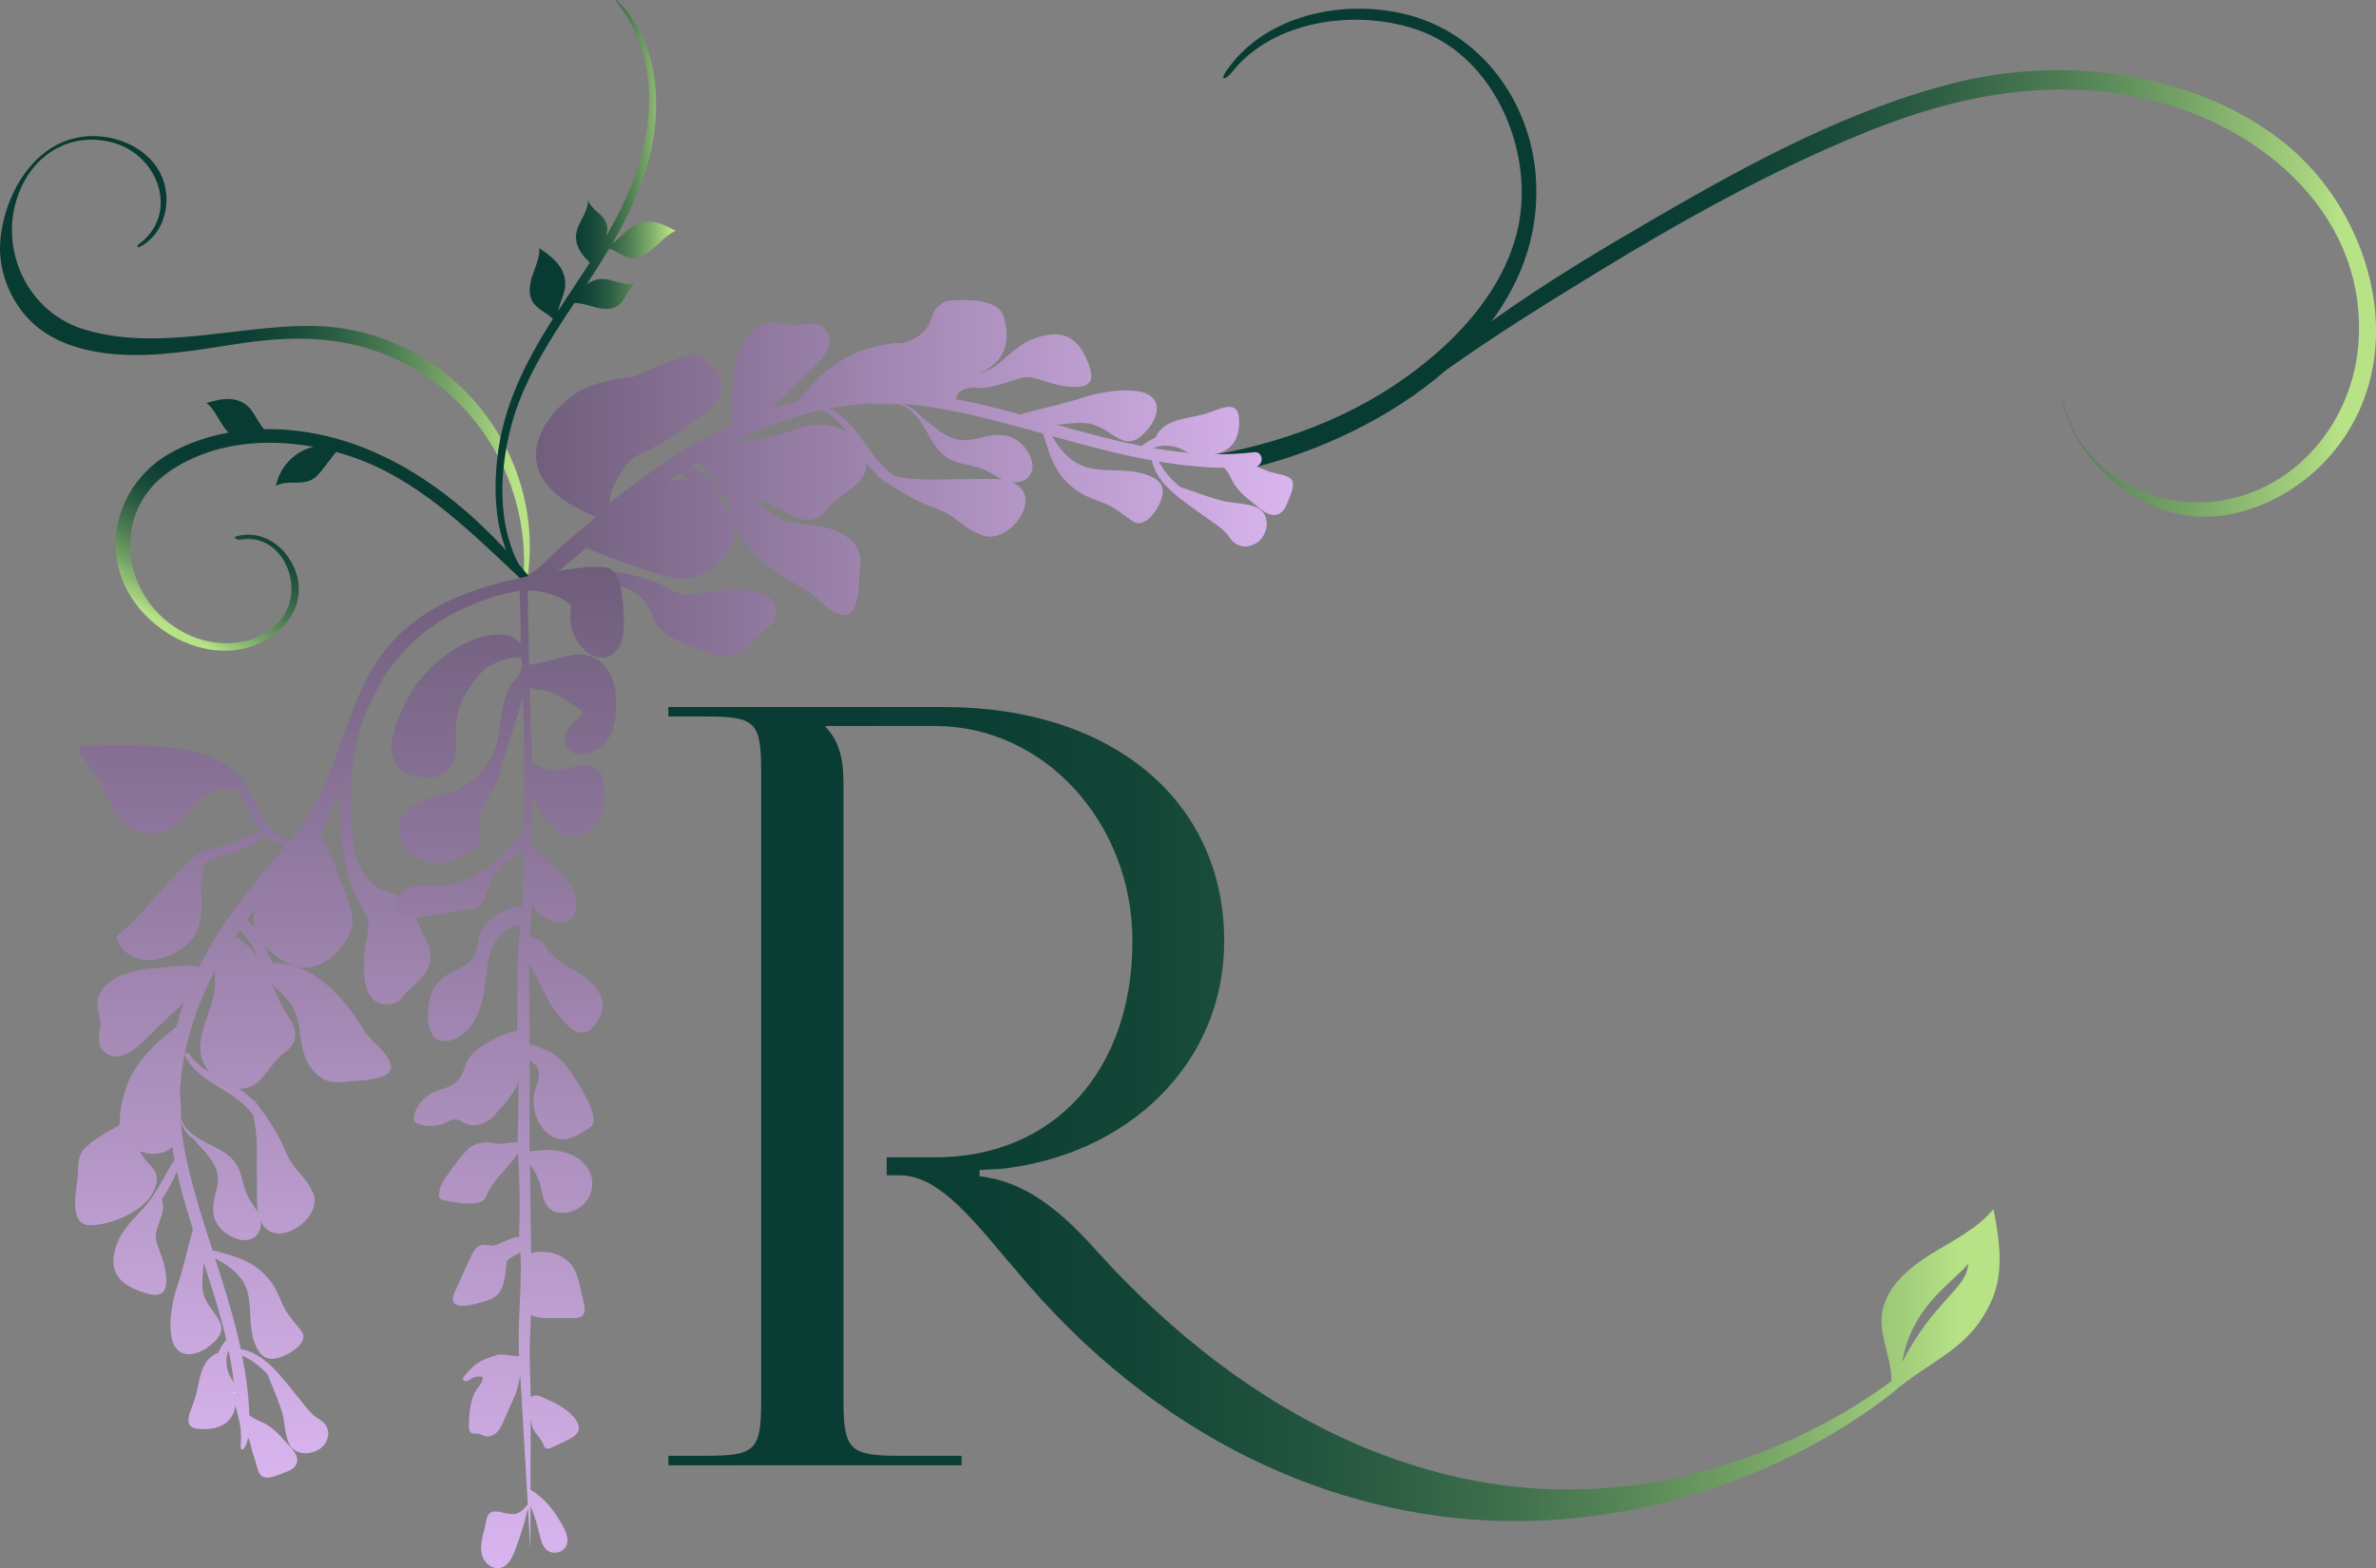 <svg xmlns="http://www.w3.org/2000/svg" xmlns:xlink="http://www.w3.org/1999/xlink" id="Calque_1" viewBox="0 0 1708.42 1127.69"><rect x="0" y="0" width="1708.42" height="1127.69" fill="#808080" stroke="none"/><defs><style>.cls-1{fill:url(#Dégradé_sans_nom_37);}.cls-2{fill:#fff;}.cls-3{fill:url(#Dégradé_sans_nom_11-2);}.cls-4{fill:url(#Dégradé_sans_nom_31);}.cls-5{fill:url(#Dégradé_sans_nom_15);}.cls-6{fill:url(#Dégradé_sans_nom_15-2);}.cls-7{fill:url(#Dégradé_sans_nom_31-2);}.cls-8{fill:url(#Dégradé_sans_nom_15-3);}.cls-9{fill:url(#Dégradé_sans_nom_31-3);}.cls-10{fill:url(#Dégradé_sans_nom_11);}.cls-11{fill:url(#Dégradé_sans_nom_31-4);}</style><linearGradient id="D&#xE9;grad&#xE9;_sans_nom_31" x1="3.52" y1="260.79" x2="380.33" y2="260.79" gradientUnits="userSpaceOnUse"><stop offset=".37" stop-color="#083b32"></stop><stop offset=".46" stop-color="#0c3f34"></stop><stop offset=".55" stop-color="#194b3a"></stop><stop offset=".64" stop-color="#2f6044"></stop><stop offset=".74" stop-color="#4e7d53"></stop><stop offset=".84" stop-color="#75a366"></stop><stop offset=".94" stop-color="#a4d07d"></stop><stop offset=".97" stop-color="#b7e286"></stop></linearGradient><linearGradient id="D&#xE9;grad&#xE9;_sans_nom_31-2" x1="356.32" y1="209.03" x2="485.87" y2="209.03" xlink:href="#D&#xE9;grad&#xE9;_sans_nom_31"></linearGradient><linearGradient id="D&#xE9;grad&#xE9;_sans_nom_31-3" x1="839.63" y1="188.92" x2="1708.42" y2="188.92" xlink:href="#D&#xE9;grad&#xE9;_sans_nom_31"></linearGradient><linearGradient id="D&#xE9;grad&#xE9;_sans_nom_31-4" x1="271.75" y1="325" x2="177.47" y2="488.29" xlink:href="#D&#xE9;grad&#xE9;_sans_nom_31"></linearGradient><linearGradient id="D&#xE9;grad&#xE9;_sans_nom_15" x1="537.13" y1="300.72" x2="537.23" y2="300.72" gradientUnits="userSpaceOnUse"><stop offset="0" stop-color="#6f5d7a"></stop><stop offset="1" stop-color="#d9b5ef"></stop></linearGradient><linearGradient id="D&#xE9;grad&#xE9;_sans_nom_15-2" x1="377.55" y1="343.76" x2="929.69" y2="343.76" xlink:href="#D&#xE9;grad&#xE9;_sans_nom_15"></linearGradient><linearGradient id="D&#xE9;grad&#xE9;_sans_nom_11" x1="138.59" y1="705.1" x2="138.59" y2="705.01" gradientUnits="userSpaceOnUse"><stop offset="0" stop-color="#d9b5ef"></stop><stop offset="1" stop-color="#6f5d7a"></stop></linearGradient><linearGradient id="D&#xE9;grad&#xE9;_sans_nom_11-2" x1="227.56" y1="1062.53" x2="227.56" y2="406.49" xlink:href="#D&#xE9;grad&#xE9;_sans_nom_11"></linearGradient><linearGradient id="D&#xE9;grad&#xE9;_sans_nom_15-3" x1="364.92" y1="407.72" x2="364.92" y2="1127.69" xlink:href="#D&#xE9;grad&#xE9;_sans_nom_15"></linearGradient><linearGradient id="D&#xE9;grad&#xE9;_sans_nom_37" x1="480.58" y1="801.12" x2="1437.79" y2="801.12" gradientUnits="userSpaceOnUse"><stop offset="0" stop-color="#083b32"></stop><stop offset=".21" stop-color="#0a3d33"></stop><stop offset=".36" stop-color="#144637"></stop><stop offset=".49" stop-color="#24553f"></stop><stop offset=".61" stop-color="#3a6b4a"></stop><stop offset=".72" stop-color="#578657"></stop><stop offset=".83" stop-color="#7aa868"></stop><stop offset=".93" stop-color="#a3cf7c"></stop><stop offset=".97" stop-color="#b7e286"></stop></linearGradient></defs><path class="cls-4" d="m378.13,422.87c18.57-97.4-57.13-188.83-156.37-188.54-53.27.16-109.22,18.54-161.7,2.41-43.87-13.48-64.39-65.35-42.88-105.87,12.84-24.19,38.56-35.91,65.22-27.95,32.17,9.6,46.8,51.55,16.82,73.2-.95.68-.15,2.1.92,1.58,16.88-8.29,23.1-29.55,17.66-46.92-5.95-18.99-24.8-30.26-43.77-32.49C31.06,93.25,4.14,133.52.31,172.09c-2.08,21.03,6.31,43.08,21.01,58.09,15.85,16.19,39.46,22.76,61.44,24.53,29.97,2.42,59.98-3.2,89.48-7.64,34.08-5.13,67.21-5.89,100.02,6.05,69.87,25.43,111.77,95.76,103.53,169.43-.15,1.32,2.08,1.63,2.33.32h0Z"></path><path class="cls-7" d="m429.05,193.35c-2.39,3.76-4.84,7.51-7.31,11.27,1.3-1.02,2.72-1.88,4.27-2.54,11.33-4.82,18.76,3.95,30.96,1.95-5.88,3.38-6.91,11.29-12.25,15.46-4.48,3.49-10.92,2.97-16.5,1.53-5.06-1.3-10.15-3.24-15.28-3.12-18.57,27.98-37.08,56.58-45.55,89.08-9.21,35.29-10.25,78.08,11.85,109.01.91,1.28-1.15,2.83-2.15,1.66-20.49-23.63-22.86-58.61-19.52-88.4,4.16-37.07,20.26-68.98,40-99.95-4.25-4.32-10.78-6.57-14.29-11.83-3.71-5.55-2.56-13.04-.4-19.47,2.17-6.42,5.24-12.82,4.97-19.54,7.11,4.94,14.61,10.39,17.41,18.57,3.59,10.46-1.95,17.58-4.17,26.82,7.57-11.63,15.45-23.21,23.02-34.98-4.4-4.27-8.44-9.02-9.6-14.95-2.35-12.09,7.78-17.52,8.37-29.87,2.08,6.45,9.6,9.11,12.56,15.2,1.6,3.29,1.4,7.02.37,10.64,10.36-17.72,19.3-36.17,24.78-56.11,10.96-39.85,8.5-80.12-17.81-113.32-.22-.27.12-.63.39-.38,24.65,22.5,31,58.38,27.82,90.3-3.07,30.69-15.43,58.37-30.7,84.6,8.34-5.59,12.49-13.91,23.56-15.39,8.05-1.07,15.33,2.72,22.02,6.4-5.92,2.51-10.45,7.56-15.3,11.89-4.85,4.33-10.97,8.29-17.04,7.57-5.88-.7-10.1-5.15-15.44-6.74-2.93,4.92-5.96,9.8-9.04,14.64Z"></path><path class="cls-9" d="m839.63,331.68c57.02-5.6,114.21-22.51,162.3-54.22,44.2-29.17,87.63-74.34,91.89-129.36,3.96-51.19-23.99-108.78-73.89-126.38-44.6-15.76-104.87-7.35-134.5,30.62-4.02,5.17-8.02,5.3-4.49-.04,27.42-41.8,85.7-53.73,131.88-41.5,52.05,13.74,86.69,61.47,91.3,114.05,3.53,40.44-9.3,76.04-31.61,106.17,38.3-27.56,79.34-51.98,119.22-75.12,67.14-38.96,138.6-77.53,214.45-96.48,76.6-19.12,168.07-8.34,232.18,40.08,70.97,53.6,98.98,165.37,31.81,233.86-28.02,28.58-71.99,46.61-111.61,34.28-36.13-11.24-67.34-42.62-75.68-79.77-.07-.26.36-.4.43-.1,12.03,53.43,66.42,81.98,118.53,71.33,52.24-10.65,88.93-57.52,93.71-109.43,8.5-92.39-67.01-158.41-150.07-177.96-70.18-16.51-137.55-3.46-203.08,23.07-68.03,27.52-132.64,63.55-195.16,101.79-36.32,22.22-72.75,44.89-107.55,69.61-39.95,34.87-92.29,58.84-139.3,70.27"></path><path class="cls-11" d="m375.92,417.58c-34.36-31.93-70.24-68.71-115.53-86.38-6.05-2.36-12.32-4.44-18.76-6.21-3.07,3.95-6.11,7.9-9.15,11.85-2.36,3.07-4.86,6.26-8.21,8.08-7.93,4.31-18.06-.03-25.88,4.44l1.01-3.82c2.73-8.52,8.73-16.01,16.37-20.42,3.07-1.77,6.37-3.07,9.77-3.82-35.6-6.52-74.01-2.83-103.79,17.75-43.81,30.27-34.07,93.31,11.8,116.47,21.72,10.94,51.23,10.06,67.84-9.33,19.2-22.43,2.31-63.47-28.22-58.12-3.07.52-6.26-1.65-3.14-2.48,18.48-4.96,35.47,7.17,42.15,24.3,7.28,18.53-.96,36.95-16.89,47.79-34.48,23.49-81.75,3.64-101.89-29.75-22.06-36.56-6.81-82.14,29.23-102.17,13.1-7.28,27.23-12.06,41.78-14.68-1.92-1.87-3.59-4.11-5.02-6.37-3.3-5.3-6.05-11.2-10.99-14.94,7.67-2.16,15.9-4.31,23.36-1.53,10.34,3.85,11.62,13.04,18.09,20.37,24.95-.42,50.18,4.7,72.94,13.85,46.96,18.87,84.88,52.94,116.99,91.26,2.24,2.67-1.27,6.29-3.87,3.87Z"></path><path class="cls-5" d="m537.14,300.78s.04-.08.09-.13c-.05,0-.09.04-.09.04v.08Z"></path><path class="cls-6" d="m490.25,462.33c8.16,2.44,21.74,8.71,21.39,8.41,6.61,1.53,13.3,1.64,19.54-1.41,6.42-3.14,12.51-10.46,17.59-15.21,3.71-3.48,7.05-4.41,8.31-9.52,6.38-25.91-36.84-21.56-51.41-18.33-14.2,3.13-17.39,1.13-28.36-4.8-3.96-2.16-8.1-3.81-12.47-5.16-4.46-1.4-10.02-2.94-15.71-3.86-.05,0-.09,0-.14-.04-14.88-3.29-33.91-1.84-49.32-.03,7.3-6.12,14.6-12.29,21.9-18.41,15.1,6.38,30.46,12.13,46.27,16.95,11.67,3.55,23,8.43,34.61,2.92,18.81-8.88,33.23-28.1,21.53-45.59-4.2-6.2-8.7-11.69-13.7-15.71,4.51,1.9,9.16,3.67,13.67,5.9,1.8,32.14,27.38,49.85,55.18,65.65,7.61,4.32,15.33,14.23,22.96,17.04,2.25.8,4.14,1.69,6.61,1.03,9.49-2.65,8.63-24.73,9.47-31.47,1.51-11.59-.09-18.71-11.16-25.94-15.83-10.34-34.95-4.58-49.89-13.55-6.04-3.63-11.05-8.99-16.51-13.62,7.73,3.02,15.73,6.08,23.38,10.18,8.25,4.47,15.59,9.09,24.96,3.77,3.64-2.06,5.3-5.22,8.01-8.01,6.15-6.31,14.25-10.61,20.41-16.76,4.25-4.24,5.84-9.19,5.51-14.16.93,1.28,1.91,2.56,2.98,3.8,1.25,1.49,2.6,2.89,4.08,4.24,2.14,2.89,4.87,5.02,7.91,6.61,6.97,5.04,14.76,9.22,22.46,13.12,5.9,3,12.15,4.71,18.08,7.46,8.1,3.68,14.83,11.23,22.15,14.67,6.63,3.08,10.36,4.9,18.16,1.99,13.54-5.09,26.58-25.54,12.86-35.53-1.2-.9-2.58-1.63-4.06-2.2,4.22.48,8.42-.33,11.54-3.39,8.1-7.8-.03-21.59-7.87-26.78-5.63-3.76-10.9-4.27-17.63-3.5-7.96.95-15.65,4.57-23.96,3.11-10.83-1.89-17.88-9.68-25.97-15.57-.18-.12-.37-.2-.55-.2-3.53-4.5-7.92-7.95-14.22-9.86.27-.05.5-.05.73-.05h.09c23.79,1.7,47.39,7.2,70.17,13.09,10.15,2.65,20.17,5.43,30.18,8.2,5.34,17.38,9.12,31.65,27.07,42.75,4.98,3.06,10.68,4.9,16.2,7.03,7.45,2.9,12.03,6.84,18.22,11.18,4.34,3.07,6.84,4.95,12.11,1.95,6.14-3.47,12.06-14.04,12.44-20.52.46-7.4-5.58-10.82-12.61-13.14-12.73-4.2-26.62-1.66-39.62-4.39-12.99-2.73-21.35-12.64-27.38-23.07,23.89,6.62,47.6,13.13,71.73,17.45h.05c3.65,18.07,23.52,29.69,38.21,40.46,4.85,3.56,10.2,6.91,14.46,10.98,2.13,2.06,4.15,6.2,6.78,7.96,4.66,3.15,9.29,3.29,14.48.79,8.92-4.22,12.23-18.89,3.78-25.03-6.28-4.54-19.65-4.14-27.23-6.12-10.43-2.69-20.27-6.68-30.39-10.04l-.05-.04c-6.11-5.17-11.35-10.86-14.96-18.08,15.37,2.57,31,4.22,46.99,4.49.46.45.88.95,1.3,1.48,1.91,2.52,3.22,5.38,4.68,8.12,3.37,6.38,8.74,11.02,14.61,15.57,4.02,3.12,9.86,9.21,15.72,8.71,5.67-.5,7.9-5.5,9.5-9.79,1.69-4.49,6.71-13.72.76-17.18-3.69-2.16-10.43-2.77-14.57-4.3-2.67-1-5.61-2.26-8.7-3.59,5.52-2.04,4.59-11.05-2.09-10.24-9.79,1.19-19.53,1.58-29.2,1.39,1.19-.14,2.29-.37,3.29-.59,13.38-3.45,16.39-15.4,15.12-26.45-1.43-12.47-14.39-5.01-23.01-2.29-13.5,4.25-31.1,3.46-36.93,17.58-3.6,1.39-6.96,3.49-10.05,5.87-20.52-4.04-40.82-9.63-60.99-15.31,7.68-.7,15.05-1.56,20.5-1.18,20.26,1.37,27.74,26.53,46.01,3.33,7.85-9.97,8.75-22.64-6.31-25.85-11.98-2.54-29.67.39-41.16,4.16-15.1,4.98-30.22,7.92-45.33,12.15h-.05c-9.69-2.66-19.39-5.19-29.07-7.43-5.6-1.3-11.2-2.47-16.8-3.51-.18-8.15,12.93-8.5,12.93-8.5,7.44,1.98,20.69-2.61,28.21-5.1,10.17-3.37,11.14-2.96,22.95.79,5.38,1.72,10.52,3.19,16.3,3.73,15.68,1.52,19.74-3.3,14.83-16.22-6.62-17.57-16.84-25.9-38-18.78-12.04,4.06-19.17,12.75-28.84,19.97-5.9,4.41-11.21,5.35-11.21,5.35,19.71-8.75,21.78-24.99,16.91-40.94-3.26-10.65-20.82-12.1-32.95-11.5-7.87.41-9.17-.21-14.92,5.34-6.29,6.11-1.42,18.12-24.23,25.47-8.66-.33-18.16,1.85-25.41,3.97-21.68,6.29-37.38,21.6-50.51,37.88h-.05c-6.39,1.56-12.69,3.4-19.03,5.54,7.52-6.96,14.52-14.67,21.27-21.03,8.92-8.48,29.29-24.41,16.59-37.04-3.71-3.62-7.05-3.32-12.04-3.29-8.24.04-3.68,2.31-17.44.3-2.94-.46-5.37-1.26-8.3-1.09-10.02.52-17.22,7.48-21.15,15.43-6.13,12.41-6.21,28.45-7.61,41.8-.49,4.69-1.1,11.38,1.11,16.15-34.24,16.33-58.32,31.9-88.07,56.19-2.36-6.15,8.09-25.59,17.32-32.92,15.54-5.95,52.82-29.35,58.93-39.88,8.84-15.33-.41-24.79-12.04-33.18-5.8-4.18-46.85,15.46-47.8,15.56-33.97,3.65-43.62,12.25-53.72,22.34-6.48,6.48-45.12,49.3,27.08,78.33-74.46,61.07-50.32,58.38-33.54,44.43,24.93,1.76,54.7-2.14,70,18.23,3.72,5,3.85,11.47,8.62,16.62,4.5,4.85,10.45,8.38,16.53,11.33Zm356.59-140.45c2.99.87,5.49,3.05,8.65,3.8-8.85-.75-17.61-1.96-26.37-3.5,5.15-1.96,10.64-2.41,17.72-.3Zm-356.91,18.4c2.22,2.14,4.58,3.94,6.98,5.45-4.96-1.1-10.36-.85-16.33,1.12,3.09-2.22,6.22-4.44,9.35-6.57Zm141.53-8.59c-11.42-13.32-18.05-29.74-35.36-37.8-2.12-.97-6.24-.32-4.25.86,6.55,3.91,14.08,11.46,17.81,16.87-3.79-2.78-8.12-4.77-12.52-5.71-17.9-3.75-37.07,9.52-55.14,10.58-4.07.23-8.28.29-12.59.39,28.04-13.99,57.97-23.45,90.17-26.3,2.06-.16,3.98-.31,6.04-.42h.27c6.97.44,13.93.79,20.89.48,0,.17,5.21,2.6,5.3,2.6,17.82,12.1,14.87,33.95,38.8,39.91,7.9,1.97,12.3,2.24,20.04,6.18,3.36,1.7,6.18,4.04,9.59,5.58-8.12-1.18-17.45-.29-24.04-.36-18.18-.15-35.79,1.7-53.01-2.1-4.43-3.15-8.51-6.73-11.99-10.77Zm-111.49,16.3c-8.37-2.8-15.43-7.79-22.45-12.74,1.77-1.15,3.59-2.31,5.36-3.42,4.53,7.16,10.4,12.17,17.09,16.16Z"></path><path class="cls-10" d="m138.66,705.01s-.08.04-.13.08c0-.04.04-.08.04-.08h.08Z"></path><path class="cls-3" d="m287.92,645.54c-5.22-4.3-11.69-4.34-16.75-7.68-20.59-13.74-17.12-40.93-19.25-63.65,0,0-6.98-132.56,134.6-151.65,24.74-3.34,12.86-21.03,1.68-14.72-1.35.76-7.42,5.08-9.9,6.95-147.53,28.73-110.34,121.92-170.32,190.49-19.09-8.56-21.3-24.01-31.41-41.05-4.89-8.19-11.94-13.95-20.51-18-27.06-12.86-67.2-10.19-96.31-9.98-1.84,0-2.76,1.63-2.51,3.26.84,5.26,1.59,3.63,4.55,7.94,6.39,9.36,11.03,15.49,15.24,25.6,4.22,10.23,10.73,20.13,21.34,24.47,8.19,3.38,16.96,2.84,24.47-1.92,19.09-12.07,19.96-32.07,47.82-27.23,6.35,10.98,10.4,21.17,17.21,28.9-11.32,5.39-22.05,9.36-34.33,12.49-7.43,1.88-12.36,4.47-17.92,9.73-18,17-31.49,37.05-50.99,53-.71.58-1.09,1.96-.71,2.8,7.43,17.88,27.06,18,42.27,9.77,10.44-5.68,16.37-13.24,18.04-25.1,2.21-15.58-2.26-25.31,3.47-39.55,1.75-1,3.59-1.92,5.43-2.63,14.66-5.76,26.94-5.89,37.21-17.88,3.84,3.68,8.52,6.64,14.7,8.73-23.85,27.4-46.23,55.63-62.06,87.04-4.8-1.96-11.49-1.34-16.16-.84-13.32,1.42-29.36,1.67-41.68,7.39-7.89,3.68-14.74,10.32-15.12,19.46-.13,2.67.71,4.89,1.21,7.56,2.21,12.53-.13,8.39-.04,15.91.04,4.55-.21,7.6,3.47,10.94,12.82,11.44,28.44-7.31,36.79-15.54,6.26-6.22,13.87-12.7,20.72-19.63-2.05,5.81-3.8,11.57-5.26,17.42v.04c-16.08,12.15-31.16,26.65-37.13,46.48-2,6.64-4.05,15.33-3.59,23.22-.5.42-.88.96-1.04,1.63-7.98,4.18-17.58,9.56-23.6,15.37-5.47,5.3-5.3,11.86-5.6,19.04-.42,11.07-7.89,37.63,9.69,36.96,16.66-.63,43.6-11.94,46.9-30.66,1.5-8.52-4.13-11.19-8.52-17.08-1.29-1.71-2.46-3.55-3.55-5.47,8.65,3.22,17.67,2.26,23.35-3.09.5,3.05,1,6.14,1.59,9.23-7.39,11.49-12.61,23.89-21.97,34.46-7.56,8.56-15.66,15.49-19.55,26.52-6.81,19.38,1.67,28.61,19.34,34.46,12.99,4.34,17.75.58,16-13.7-.63-5.26-2.17-9.94-3.97-14.83-3.93-10.73-4.34-11.61-1.13-20.92,2.38-6.89,4.39-10.78,2.3-17.54,4.22-6.22,7.85-13.07,10.69-20.13,1.13,5.1,2.38,10.19,3.76,15.29,2.38,8.81,5.05,17.62,7.85,26.44v.04c-4.01,13.82-6.72,27.65-11.49,41.47-3.59,10.52-6.26,26.69-3.55,37.59,3.42,13.7,16.08,12.74,25.94,5.47,22.93-16.91-2.34-23.47-4.01-41.93-.46-4.97.29-11.69.88-18.71,5.97,18.33,11.86,36.79,16.2,55.46-2.34,2.84-4.39,5.93-5.72,9.23-14.03,5.47-12.99,21.51-17.04,33.87-2.59,7.89-9.86,19.8,2.63,20.97,11.07,1.04,22.97-1.84,26.23-14.07.21-.92.42-1.92.54-3.01,1.51,8.65,4.88,14.25,3.77,28.24-.48,6.12,3.05,4.71,5.4-4.71,1.38,2.8,2.82,10.38,3.86,12.81,1.59,3.76,2.3,9.9,4.51,13.24,3.55,5.39,12.7.71,17.17-.88,4.26-1.5,9.23-3.59,9.65-8.77.42-5.35-5.76-10.61-8.94-14.24-4.64-5.3-9.36-10.15-15.79-13.16-2.76-1.29-5.64-2.46-8.19-4.18-.54-.38-1.04-.75-1.5-1.17-.5-14.58-2.38-28.82-5.18-42.81,7.27,3.22,13.03,7.94,18.29,13.45l.04.04c3.51,9.19,7.64,18.13,10.48,27.61,2.09,6.89,1.88,19.09,6.52,24.77,6.26,7.64,20.88,4.47,24.98-3.72,2.42-4.76,2.21-8.98-1-13.2-1.8-2.38-5.97-4.18-8.06-6.1-4.13-3.84-7.56-8.69-11.19-13.07-10.98-13.28-22.89-31.28-41.01-34.41v-.04c-4.68-21.97-11.53-43.52-18.5-65.24,10.52,5.39,20.55,12.91,23.47,24.72,2.92,11.82.58,24.52,4.97,36.08,2.42,6.39,5.93,11.86,13.32,11.36,6.47-.42,16.96-5.93,20.34-11.57,2.92-4.84,1-7.1-2.13-11.03-4.43-5.6-8.44-9.73-11.44-16.5-2.21-5.01-4.13-10.19-7.27-14.7-11.36-16.25-25.69-19.55-43.14-24.22-2.92-9.1-5.85-18.21-8.65-27.44-6.22-20.72-12.07-42.18-14.12-63.86v-.08c0-.21,0-.42.04-.67,2,5.72,5.51,9.69,10.07,12.86,0,.17.08.33.21.5,6.01,7.31,13.91,13.66,15.95,23.51,1.59,7.56-1.92,14.62-2.76,21.88-.67,6.14-.08,10.94,3.76,16.04,5.3,7.1,19.21,14.37,26.9,6.89,3.01-2.88,3.76-6.72,3.22-10.57.58,1.34,1.34,2.59,2.26,3.68,10.19,12.4,30.45.29,35.33-12.11,2.8-7.14.92-10.52-2.26-16.54-3.55-6.64-11.19-12.7-14.99-20.05-2.84-5.39-4.64-11.07-7.73-16.41-4.01-6.97-8.31-14.03-13.45-20.34-1.63-2.76-3.8-5.22-6.72-7.14-1.38-1.34-2.8-2.55-4.3-3.68-1.25-.96-2.55-1.84-3.84-2.67,4.97.25,9.9-1.25,14.07-5.18,6.06-5.68,10.23-13.11,16.45-18.79,2.76-2.51,5.89-4.05,7.89-7.39,5.18-8.6.46-15.24-4.13-22.72-4.22-6.93-7.39-14.2-10.52-21.22,4.72,4.93,10.15,9.44,13.87,14.91,9.19,13.53,3.72,31.03,14.28,45.36,7.39,10.02,14.53,11.4,26.1,9.9,6.72-.84,28.82-.29,31.32-8.98.63-2.26-.29-3.97-1.13-6.01-2.92-6.93-12.95-13.87-17.37-20.76-16.2-25.18-34.29-48.32-66.45-49.62-2.3-4.09-4.13-8.31-6.1-12.4,4.09,4.51,9.65,8.56,15.91,12.32,17.67,10.48,36.67-2.88,45.27-20.13,5.35-10.65.29-20.92-3.42-31.53-5.05-14.37-11.03-28.32-17.62-42.02,6.01-6.72,8.99-21.37,15.01-28.1-1.59,14.07.32,39.38,3.83,52.91.04.04.04.08.04.13,1,5.18,2.63,10.23,4.09,14.28,1.42,3.97,3.13,7.73,5.35,11.32,6.1,9.94,8.14,12.82,5.22,25.81-3.01,13.32-6.72,52.79,19.09,46.69,5.1-1.21,5.97-4.26,9.4-7.68,4.68-4.68,11.9-10.32,14.95-16.2,2.97-5.72,2.76-11.82,1.13-17.83.3.32-6.17-12-8.73-19.42-3.03-5.51-6.65-10.91-11.57-14.96Zm-123.58,325.55c1.67,7.98,3.01,15.95,3.88,24.01-.79-2.88-3.01-5.14-3.93-7.85-2.21-6.43-1.84-11.44.04-16.16Zm19.55-318.16c-1.88,5.47-2.05,10.4-.88,14.91-1.55-2.17-3.38-4.3-5.55-6.31,2.09-2.88,4.26-5.76,6.43-8.6Zm-45.31,52.08h.08s-.08.04-.13.08c0-.04.04-.08.04-.08Zm43.31,96.52c4.05,15.66,2.46,31.74,2.88,48.32.17,6.01-.58,14.53.71,21.93-1.59-3.09-3.97-5.64-5.72-8.69-4.05-7.02-4.39-11.03-6.47-18.21-6.31-21.76-28.11-18.84-40.47-34.96,0-.08-2.51-4.8-2.67-4.8.21-6.35-.25-12.7-.79-19.04v-.25c.08-1.88.21-3.63.33-5.51,2.38-29.4,11.4-56.8,24.98-82.53-.04,3.93-.04,7.77-.21,11.49-.79,16.5-13.78,34.12-9.77,50.41,1,4.01,3.05,7.93,5.89,11.36-5.47-3.34-10.52-7.39-14.53-13.32-1.21-1.8-3.93-.21-2.92,1.71,8.31,15.7,24.35,21.01,37.84,31.28,4.09,3.13,7.73,6.81,10.94,10.82Zm-12.7-128.09c1.09-1.63,2.21-3.3,3.34-4.93,5.05,6.35,10.15,12.74,13.07,20.34-4.09-6.06-9.19-11.36-16.41-15.41Z"></path><path class="cls-8" d="m410.37,439.46c.19-1.45.47-3-.25-4.28-.39-.7-1.02-1.23-1.66-1.71-7.13-5.62-19.91-8.81-29.09-8.84l1.17,53.58c5.47-1.02,13.18-2.62,18.54-4.1,7.8-2.12,15.98-4.69,23.81-2.68,7.8,1.98,13.85,8.35,16.92,15.61,3.04,7.23,3.48,15.26,3.1,23.08-.39,8.22-1.82,16.87-7.13,23.3-4.09,4.98-10.42,8.22-17,8.73-2.68.19-5.5-.08-7.8-1.39-4.09-2.33-5.72-7.6-4.64-12.08,1.08-4.47,4.34-8.19,8.1-11.01,2.16-1.58,4.78-3.88,3.71-6.29-.44-.96-1.41-1.61-2.32-2.17-3.35-2.09-6.69-4.18-10.01-6.29-3.9-2.44-7.88-4.9-12.39-6.02-3.54-.86-9.35-1.13-12.64-2.63l1.88,53.91c1.66,1.26,3.46,2.33,5.36,3.21,3.24,1.5,6.77,2.46,10.37,2.52,6,.11,11.72-2.22,17.67-3.08,5.94-.88,13,.29,16.04,5.3,1.22,2.01,1.6,4.39,1.91,6.72,1.24,9.64,1.11,20-4.12,28.33-5.2,8.3-16.87,13.39-25.71,8.84-2.38-1.23-4.4-3.03-6.25-4.9-6.47-6.45-11.64-14.08-15.32-22.36l-.08,34.68c7.3,7.18,16.81,16.47,21.29,21.15,6.17,6.45,11.12,14.81,10.48,23.59-.25,3.05-1.22,6.21-3.48,8.33-4.23,3.99-11.25,3.13-16.65.83-1.99-.83-3.9-1.85-5.56-3.21-2.79-2.28-4.67-5.36-6.17-8.65l-1.42,23.97c1.05.48,6.75,2.29,7.58,2.98,3.95,3.35,2.75,3.49,5.95,7.48,5.89,7.39,14.96,11.54,22.95,16.76,7.99,5.22,15.65,12.8,15.79,22.12.06,4.95-2.07,9.75-5.06,13.76-2.07,2.76-4.84,5.38-8.35,5.92-4.7.72-9.01-2.46-12.36-5.76-5.7-5.57-10.42-12.05-13.99-19.06-4.37-8.6-9.16-17.26-13.22-25.97l.47,58.96c1.66.64,4.76,1.52,6.47,2.19,3.9,1.53,7.82,3.08,11.25,5.41,5.61,3.78,9.59,9.37,13.33,14.91,5.83,8.7,11.42,17.78,14.29,27.79.8,2.87,1.3,6.21-.55,8.57-.72.88-1.66,1.53-2.63,2.14-6.94,4.61-15.26,9.43-23.25,6.83-3.07-1.02-5.7-3.05-7.85-5.38-6.91-7.36-9.79-18.1-7.44-27.79,1.47-6.05,4.78-12.58,1.77-18.07-.94-1.74-3.64-3.43-5.28-4.55l-.24,65.15c.11.03,9.8-.94,13.89-.92,12.47.11,26.02,5.94,30.14,17.32,2.21,6.1,1.3,13.2-2.41,18.58-3.71,5.41-10.09,8.97-16.76,9.34-3.01.16-6.14-.29-8.68-1.85-6.53-3.99-6.83-12.83-8.93-20-1.33-4.53-4.15-9.43-6.78-12.97l.7,63.71c1.74-.46,3.54-.72,5.34-.86,9.46-.67,19.58,3.05,24.75,10.76,2.82,4.2,4.01,9.24,5.12,14.14.94,4.02,1.88,8.06,2.79,12.08.72,3.11,1.24,6.85-1.16,9.02-1.71,1.55-4.31,1.63-6.66,1.63h-17c-4.45,0-9.43-.24-13.27-2.12l-.94,25.61.8,33.49c2.46-1.93,5.36-1.42,7.82-.35,8.63,3.83,17.59,7.87,23.56,15.05,2.16,2.6,3.93,5.97,2.96,9.18-1.02,3.29-4.48,5.17-7.66,6.69-3.68,1.79-7.35,3.56-11.03,5.36-1.58.75-3.51,1.5-4.98.56-1.11-.72-1.44-2.12-1.91-3.32-1.58-4.04-5.5-6.85-7.19-10.84-.91-2.2-1.19-4.79-1.6-7.23l-.11,51.3v.03c10.76,6.48,17.03,15.21,23.25,26.11,2.65,4.63,4.76,10.44,2.02,15.05-2.54,4.23-9.12,5.52-13.13,2.54-3.26-2.38-4.42-6.56-5.36-10.42-1.08-4.31-3.26-12.91-5.06-17-.86-1.93-1.38-3.45-1.74-4.74l-.08,31.11c-.58-9.8-1.13-19.57-1.71-29.37-2.46,10.66-5.7,21.1-9.7,31.27-1.94,4.93-4.76,10.42-10.04,11.65-4.64,1.1-9.57-1.77-11.86-5.78-2.29-4.04-2.41-8.92-1.69-13.47.75-4.55,2.27-8.97,3.07-13.5.44-2.38.77-5.01,2.68-6.56,2.32-1.9,5.83-1.26,8.79-.54,3.23.78,6.55,1.5,9.84,1.04,2.57-.37,6.64-3.88,8.76-6.88-1.8-30.95-3.59-61.93-5.39-92.89-.57,3.55-1.37,7.03-2.32,10.31-.63,2.15-1.47,4.25-2.39,6.3-2.5,5.59-4.94,11.14-7.43,16.69-1.22,2.7-2.46,5.46-4.51,7.63-2.07,2.14-5.2,3.61-8.16,3.03-2.07-.43-3.93-1.79-6.03-1.93-1.24-.05-2.54.29-3.7-.11-2.18-.78-2.49-3.64-2.43-5.92.33-9.45.86-19.57,6.64-27.23,1.71-2.25,3.95-4.85,3.01-7.5-2.63-.64-5.5-.19-7.8,1.2-1.13.7-2.18,1.63-3.51,1.85-1.33.24-2.99-.78-2.68-2.04.08-.43.39-.78.66-1.12,2.71-3.27,5.45-6.56,8.9-9.05,4.42-3.21,9.76-4.95,14.99-6.64,3.65-1.18,11.39,1.29,15.95.86-1.47-24.98,2.3-50.04.86-75.02-1.63,2.22-9.04,4.28-9.59,7.01-.88,4.34-1,8.78-1.88,13.12-.86,4.34-2.6,8.73-6.06,11.59-3.04,2.54-7.05,3.64-10.92,4.69-4.15,1.12-8.32,2.22-12.64,2.41-2.52.13-5.45-.29-6.77-2.38-1.35-2.12-.42-4.87.58-7.18,3.82-8.81,7.8-17.54,11.94-26.21,1.44-3,3.15-6.24,6.3-7.5,2.54-1.04,5.47-.51,8.18.03,3.82.75,15.9-7.63,19.94-5.89.71-23.74.58-37.82-.75-60.8-5.94,9.56-17.89,19.38-22.04,29.5-.55,1.31-1.08,2.65-2.02,3.72-1.83,2.12-4.87,2.81-7.69,3.05-7.22.64-14.43-.78-21.54-2.2-1.11-.21-2.32-.51-2.99-1.39-.5-.67-.55-1.5-.55-2.3,0-5.89,3.59-11.11,7.05-15.96,4.23-5.97,8.52-11.94,13.71-17.14,4.48-4.42,13.68-6.05,19.71-3.94,2.96,1.04,12.4-1.55,15.99-.8,0,0,1.01-34.1.59-43.82-.88,6.51-13.21,19.69-17.6,24.68-5.09,5.78-14.18,8.78-21.1,5.19-1.74-.91-3.35-2.2-5.28-2.57-3.12-.62-6.11,1.29-9.04,2.57-5.83,2.6-12.75,2.81-18.75.59-1.13-.4-2.27-.94-2.93-1.93-.83-1.26-.64-2.89-.25-4.34,1.74-6.88,6.69-12.93,13.22-16.12,5.92-2.89,13.16-3.67,17.75-8.27,4.48-4.47,5.2-11.27,8.46-16.6,4.95-8.11,24.8-18.56,34.7-19.79.64-27.26-.8-48.44,2.24-75.59-7.11-.46-14.34,5.72-17.41,10.32-7.38,11.09-6.64,28.43-9.44,41.33-2.82,12.91-9.54,26.8-22.53,30.69-3.01.91-6.39,1.18-9.26-.05-5.67-2.38-7.41-9.29-7.71-15.24-.53-10.31,1.55-21.55,9.46-28.46,7.55-6.59,19.63-8.57,24.05-17.43,2.27-4.53,1.88-9.88,3.4-14.7,3.12-9.93,20.09-21.06,30.29-19.88,1.27-12.34,1.97-39.03,2-39.8-9.16,2.93-20.13,11.35-23.13,20.08-1.8,4.52-3.6,9.02-5.41,13.54-.84,2.02-1.78,4.06-3.53,5.42-1.39,1.09-3.12,1.61-4.89,1.99-4.48.95-9.01,1.64-13.55,2.32-7.6,1.13-15.21,2.26-22.82,3.38-4.26.64-8.68,1.26-12.8.03-4.12-1.23-7.77-4.95-7.35-9.1.19-1.93,1.22-3.7,2.46-5.22,2.93-3.69,7.19-6.35,11.86-7.44,6.8-1.61,13.96.08,20.96-.29,11.78-.67,22.29-7.12,32.18-13.36,10.2-6.45,25.5-25.97,25.78-25.89.3-24.5.69-71.39-.83-95.89-3.48,13.36-14.25,43.01-16.26,52.49-3.43,16.23-15.37,24.58-14.41,34.35.25,2.54-.3,13.87-.64,16.39-.22,1.5-1.33,2.7-2.43,3.75-2.79,2.62-5.92,4.87-9.32,6.69-10.17,5.52-23.31,6.8-33.43,1.2-10.12-5.6-15.68-18.9-10.42-29,5.53-10.57,19.99-14.43,30.52-16.83,6.08-1.39,11.87-3.86,16.87-7.47,11.86-8.58,19.48-19.76,21.99-33.93,2.38-13.44,2.81-32.41,12.79-41.75,5.21-6.42,4.08-10.35,3.81-15.14-7.16-.86-22.99,4.57-27.61,9.52-9.43,10.12-17.67,22.12-19.19,35.67-.8,6.99.25,14.11-.42,21.13-.66,7.02-3.51,14.43-9.84,17.97-5.67,3.16-12.77,2.44-19.19,1.02-5.94-1.31-12.47-3.72-14.76-9.18-1.22-2.92-3.23-10.53-2.68-13.63,11.95-67.27,80.74-92.35,92.84-72.12.73-6.04-.73-43.8-.76-47.28,0,0,43.33-8.77,53.05-8.02,3.93.3,8.07-.67,11.61,1.02,6.19,2.92,8.02,10.52,8.9,17.14,1.08,8.01,1.85,16.04,1.66,24.1-.14,4.77-.64,9.67-2.74,13.98-2.1,4.34-6.06,8.06-10.92,8.89-5.67.94-11.34-2.2-15.35-6.21-7.08-7.1-10.56-17.4-9.24-27.2Z"></path><path class="cls-2" d="m168.71,1001.9c.49,0,.49-.76,0-.76s-.49.76,0,.76h0Z"></path><path class="cls-1" d="m1433.39,869.48c-11.77,14.32-29.23,22.61-44.98,32.38-15.77,9.77-31.65,23.41-34.87,40.85-3.22,17.31,6.81,33.68,6.5,50.41-35.39,26.69-121.92,78.01-233.27,78.01-99.29,0-223.06-43.5-339.79-173.32-25.21-28.04-50.7-48.51-82.66-51.92v-4.55l15.15-.75c91-9.87,160.77-75.1,160.77-163.81,0-101.03-80.68-168.36-201.73-168.36h-197.93v6.81h26.56c36.38,0,40.17,3.79,40.17,40.2v451.24c0,36.41-3.79,40.2-40.17,40.2h-26.56v6.83h210.82v-6.83h-43.97c-36.41,0-40.95-3.79-40.95-40.2v-444.4c0-17.44-3.79-30.35-12.89-39.45v-.75h78.87c78.27,0,141.8,69.3,141.8,154.72,0,93.26-56.73,155.47-141.8,155.47h-34.9v12.89h9.12c26.14,0,48.1,25.91,76.58,59.82l15.93,18.68c104.77,120.65,234.39,170.2,350.15,170.2,104.67,0,201.52-38.38,269.05-90.46.36-.26.7-.52,1.04-.78,3.72-3.25,7.35-6.13,10.94-8.81,25.23-18.87,47.19-26.84,61.33-57.84,9.77-21.41,5.82-44.8,1.69-66.47Zm-65.64,110.18c6.39-40.93,38.56-58.81,47.37-70.94-.29,17.8-25.02,26.66-47.37,70.94Z"></path></svg>